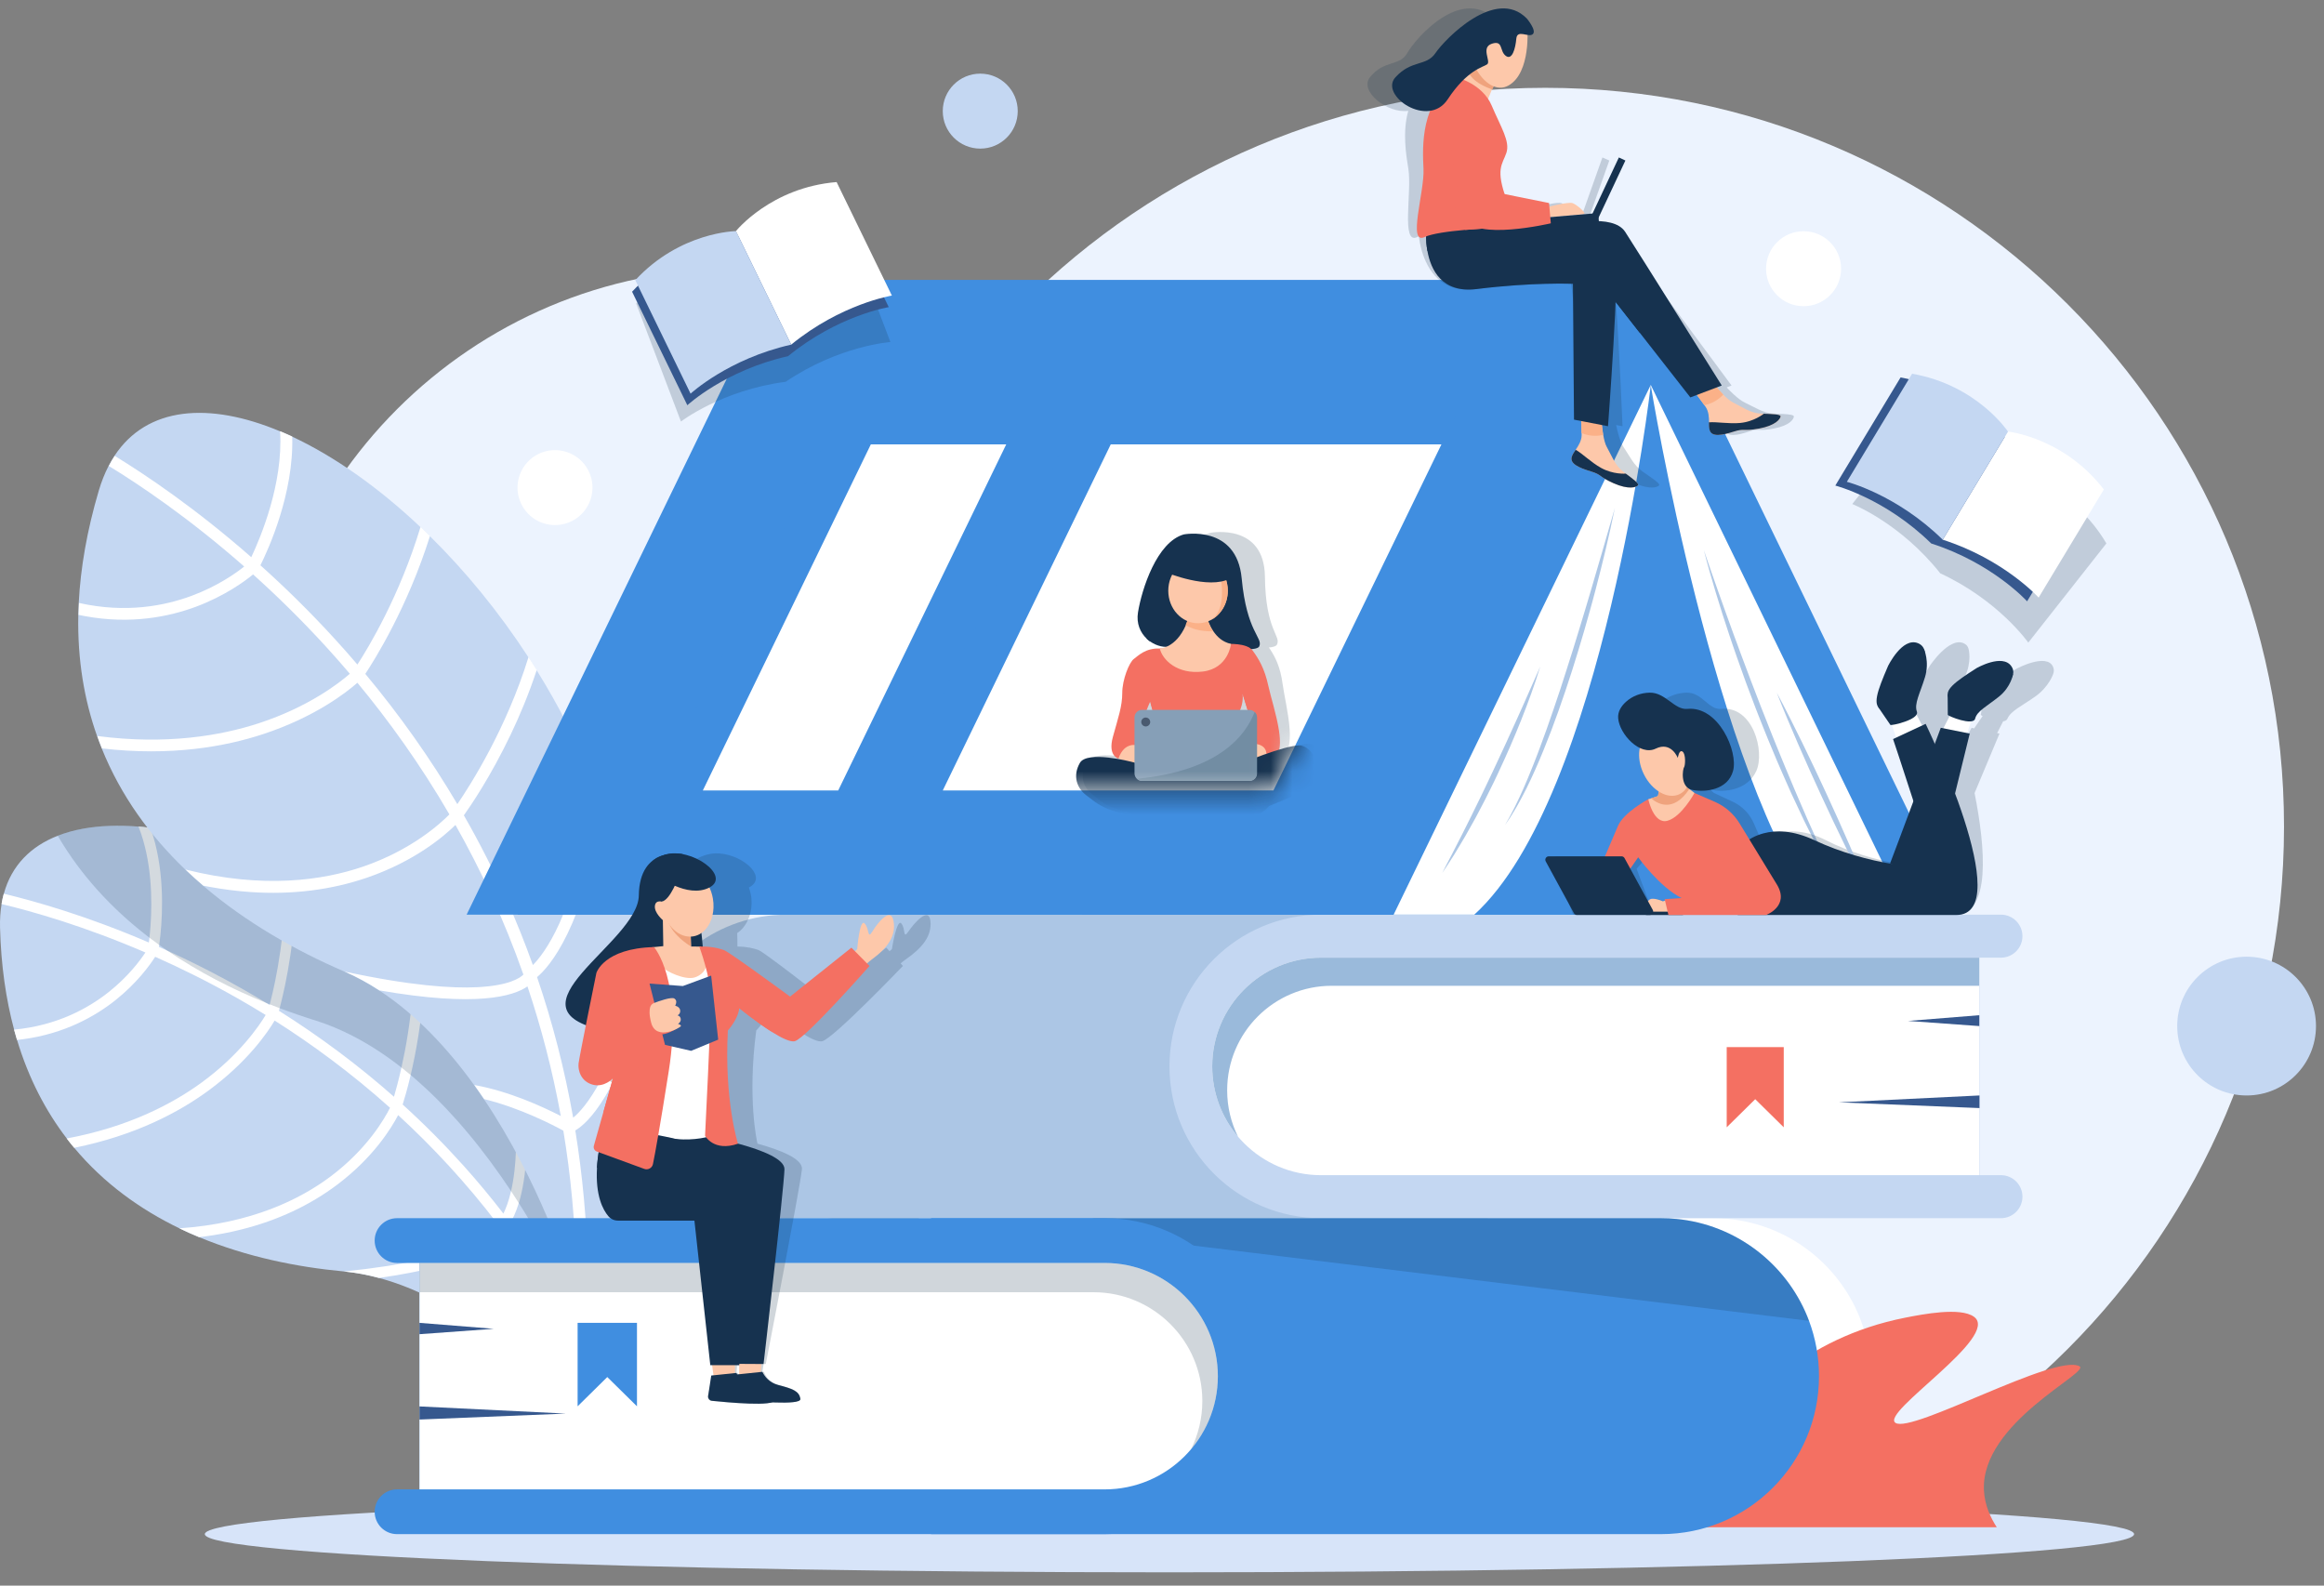 <svg width="107" height="73" viewBox="0 0 107 73" fill="none" xmlns="http://www.w3.org/2000/svg">
<rect x="0" y="0" width="107" height="73" fill="#808080" stroke="none"/>
<path d="M71.146 72.07C89.931 72.07 105.159 56.842 105.159 38.056C105.159 19.271 89.931 4.043 71.146 4.043C52.361 4.043 37.133 19.271 37.133 38.056C37.133 56.842 52.361 72.07 71.146 72.07Z" fill="#ECF3FE"/>
<path d="M85.682 60.809C85.656 60.739 85.63 60.67 85.602 60.602C84.6 58.158 82.308 56.38 79.573 56.117C79.341 56.094 79.106 56.083 78.868 56.083H52.692H45.259V56.083H20.679C20.11 56.083 19.648 56.544 19.648 57.113C19.648 57.682 20.11 58.144 20.679 58.144H21.709V58.144L21.709 60.901V61.423V64.749V65.353V68.568H20.679C20.11 68.568 19.648 69.03 19.648 69.599C19.648 70.168 20.11 70.629 20.679 70.629H45.259V70.629H78.868C80.876 70.629 82.695 69.815 84.011 68.499C85.327 67.182 86.141 65.365 86.141 63.356C86.141 62.46 85.979 61.602 85.682 60.809Z" fill="white"/>
<path d="M33.891 56.512C46.08 56.512 55.961 46.631 55.961 34.442C55.961 22.253 46.08 12.371 33.891 12.371C21.702 12.371 11.82 22.253 11.82 34.442C11.82 46.631 21.702 56.512 33.891 56.512Z" fill="#ECF3FE"/>
<path opacity="0.2" d="M92.929 21.828C92.929 21.828 91.784 19.523 88.877 18.638L85.281 23.205C85.281 23.205 87.485 24.067 89.333 26.395C92.029 27.645 93.385 29.585 93.385 29.585L96.981 25.018C95.438 22.4 92.929 21.828 92.929 21.828Z" fill="#16324F"/>
<path d="M53.843 72.387C78.372 72.387 98.257 71.6 98.257 70.629C98.257 69.659 78.372 68.872 53.843 68.872C29.314 68.872 9.43 69.659 9.43 70.629C9.43 71.6 29.314 72.387 53.843 72.387Z" fill="#D7E4F9"/>
<path d="M79.721 65.915C80.387 64.626 82.946 61.6 87.732 60.661C88.515 60.508 90.253 60.167 90.883 60.621C92.135 61.522 86.546 65.039 87.272 65.507C88.043 66.005 94.625 62.299 95.742 62.901C96.267 63.184 91.203 65.483 91.343 68.602C91.375 69.307 91.661 69.893 91.934 70.312H78.264C78.264 70.312 78.079 69.091 79.721 65.915Z" fill="#F47062"/>
<path d="M0.649 47.402C0.692 47.562 0.737 47.72 0.785 47.877C1.321 49.658 2.11 51.156 3.074 52.414C3.185 52.56 3.3 52.703 3.417 52.843C4.783 54.48 6.459 55.68 8.259 56.55C8.558 56.695 8.862 56.831 9.169 56.957C11.358 57.867 13.677 58.334 15.809 58.533C15.819 58.535 15.831 58.536 15.841 58.537C16.383 58.589 16.919 58.691 17.448 58.834C19.231 59.314 20.916 60.258 22.407 61.351C22.599 61.492 22.787 61.635 22.974 61.78C26.258 64.351 28.47 67.493 28.47 67.493L28.787 67.338L29.227 67.124L29.654 66.917C29.886 63.142 29.339 59.675 28.245 56.553C28.184 56.38 28.122 56.208 28.058 56.037C27.894 55.597 27.72 55.162 27.533 54.737C26.574 52.533 25.343 50.523 23.936 48.721C23.879 48.648 23.82 48.575 23.762 48.503C23.614 48.316 23.463 48.132 23.311 47.95C22.147 46.558 20.879 45.302 19.556 44.186C19.394 44.05 19.232 43.914 19.067 43.782C17.304 42.357 15.456 41.181 13.632 40.271C13.468 40.19 13.306 40.11 13.143 40.033C10.957 38.996 8.821 38.345 6.928 38.112C6.743 38.09 6.56 38.07 6.38 38.056C5.447 37.98 4.58 38.011 3.806 38.154C3.399 38.229 3.018 38.335 2.666 38.473C1.416 38.96 0.533 39.843 0.176 41.145C0.134 41.298 0.099 41.455 0.073 41.62C0.016 41.959 -0.008 42.322 0.002 42.711C0.047 44.453 0.275 46.01 0.649 47.402Z" fill="#C4D7F2"/>
<path d="M4.999 45.677C4.081 46.405 2.64 47.216 0.646 47.402C0.69 47.562 0.734 47.72 0.782 47.877C0.872 47.867 0.961 47.857 1.05 47.846C2.973 47.591 4.382 46.785 5.302 46.058C6.317 45.251 6.91 44.418 7.145 44.049C8.349 44.583 9.625 45.216 10.938 45.961C11.36 46.2 11.792 46.456 12.232 46.728C11.939 47.218 11.036 48.558 9.28 49.841C7.945 50.813 5.923 51.883 3.071 52.414C3.182 52.559 3.297 52.703 3.415 52.843C6.234 52.276 8.247 51.198 9.589 50.215C11.403 48.886 12.327 47.522 12.645 46.985C14.352 48.068 16.162 49.391 17.957 51C17.721 51.474 16.92 52.888 15.22 54.163C13.822 55.212 11.587 56.323 8.256 56.55C8.556 56.695 8.86 56.831 9.167 56.957C9.247 56.948 9.328 56.938 9.408 56.927C9.991 56.85 10.557 56.744 11.102 56.606C12.777 56.188 14.268 55.49 15.536 54.533C17.189 53.286 18.017 51.94 18.331 51.338C19.905 52.784 21.463 54.451 22.924 56.367C22.838 56.539 22.507 56.983 21.27 57.455C20.282 57.831 18.619 58.252 15.838 58.537C16.381 58.589 16.917 58.691 17.446 58.834C21.491 58.262 22.809 57.35 23.236 56.782C24.293 58.206 25.293 59.763 26.209 61.466C25.423 61.336 23.867 61.146 22.404 61.35C22.596 61.491 22.785 61.635 22.971 61.78C24.503 61.664 26.061 61.928 26.497 62.011C27.348 63.653 28.119 65.425 28.784 67.338L29.224 67.124C28.584 65.292 27.829 63.531 26.965 61.85C27.159 61.633 27.472 61.145 27.712 60.118C27.874 59.418 27.98 58.585 28.027 57.626C28.053 57.13 28.062 56.6 28.056 56.037C27.892 55.597 27.717 55.162 27.53 54.737C27.627 56.84 27.529 58.315 27.363 59.342C27.174 60.507 26.898 61.096 26.717 61.374C25.768 59.588 24.693 57.892 23.496 56.292C23.598 56.13 23.749 55.84 23.889 55.378C24.218 54.295 24.487 52.266 23.933 48.721C23.876 48.648 23.818 48.575 23.76 48.503C23.611 48.316 23.461 48.131 23.309 47.95C23.335 48.09 23.359 48.23 23.383 48.366C23.828 51.009 23.815 52.777 23.689 53.887C23.647 54.251 23.593 54.563 23.532 54.828C23.416 55.332 23.279 55.667 23.177 55.871C22.599 55.122 21.996 54.396 21.366 53.693C20.475 52.7 19.533 51.752 18.539 50.85C18.612 50.621 18.754 50.147 18.909 49.487C19.029 48.976 19.158 48.354 19.268 47.647C19.298 47.46 19.326 47.268 19.352 47.069C19.462 46.242 19.548 45.257 19.554 44.186C19.392 44.049 19.229 43.914 19.064 43.782C19.082 45.181 18.953 46.493 18.778 47.599C18.688 48.176 18.584 48.696 18.485 49.143C18.352 49.736 18.225 50.2 18.139 50.493C16.504 49.047 14.734 47.725 12.843 46.535C12.853 46.498 12.864 46.458 12.876 46.412C12.887 46.37 12.9 46.324 12.912 46.274C13.151 45.349 13.654 43.064 13.63 40.271C13.465 40.19 13.304 40.11 13.14 40.033C13.196 42.832 12.7 45.145 12.456 46.099C12.444 46.149 12.432 46.194 12.421 46.235C12.418 46.246 12.415 46.257 12.413 46.267C12.357 46.233 12.301 46.199 12.245 46.165C11.903 45.957 11.557 45.754 11.208 45.555C11.205 45.554 11.204 45.553 11.202 45.552C11.193 45.547 11.186 45.543 11.177 45.538C10.678 45.254 10.184 44.986 9.696 44.734C9.695 44.734 9.694 44.733 9.693 44.733C9.028 44.389 8.375 44.073 7.742 43.785C7.6 43.72 7.459 43.656 7.318 43.594C7.323 43.565 7.327 43.533 7.332 43.499C7.349 43.375 7.369 43.216 7.388 43.027C7.497 41.954 7.575 39.926 6.926 38.112C6.74 38.09 6.557 38.07 6.377 38.056C7.002 39.633 7.011 41.463 6.932 42.6C6.917 42.816 6.899 43.006 6.881 43.165C6.872 43.25 6.863 43.326 6.854 43.392C4.011 42.168 1.61 41.489 0.174 41.145C0.132 41.298 0.096 41.455 0.07 41.62C1.489 41.959 3.87 42.633 6.694 43.851C6.455 44.215 5.903 44.96 4.999 45.677Z" fill="white"/>
<path opacity="0.18" d="M2.656 38.473C3.734 40.319 5.16 41.836 6.76 43.078C6.798 43.108 6.836 43.137 6.874 43.165C7.023 43.279 7.173 43.391 7.325 43.499C7.434 43.578 7.544 43.655 7.655 43.731C7.681 43.749 7.708 43.767 7.734 43.785C9.168 44.764 10.706 45.545 12.238 46.165C12.297 46.189 12.355 46.213 12.414 46.236C12.566 46.297 12.717 46.355 12.869 46.412C13.419 46.62 13.967 46.808 14.506 46.976C14.517 46.979 14.528 46.983 14.539 46.986C15.116 47.169 15.676 47.404 16.217 47.681C17.012 48.087 17.766 48.584 18.477 49.143C18.621 49.255 18.762 49.37 18.902 49.487C19.662 50.125 20.371 50.828 21.023 51.559C21.2 51.757 21.371 51.957 21.539 52.157C22.284 53.046 22.948 53.959 23.525 54.828C23.648 55.014 23.767 55.198 23.882 55.379C25.379 57.731 26.192 59.632 26.192 59.632L26.572 59.537L27.1 59.406L27.356 59.342L27.61 59.279C27.764 58.725 27.901 58.174 28.02 57.626C28.099 57.267 28.171 56.91 28.236 56.554C28.175 56.38 28.113 56.208 28.049 56.037C27.885 55.597 27.71 55.162 27.523 54.737C26.564 52.534 25.334 50.524 23.926 48.721C23.869 48.648 23.811 48.575 23.753 48.503C23.604 48.317 23.454 48.132 23.302 47.95C22.138 46.559 20.87 45.302 19.547 44.186C19.384 44.05 19.222 43.914 19.057 43.782C17.294 42.358 15.446 41.181 13.622 40.271C13.458 40.19 13.297 40.111 13.133 40.034C10.947 38.996 8.811 38.345 6.918 38.112C6.733 38.09 6.55 38.07 6.37 38.057C5.437 37.98 4.57 38.011 3.796 38.154C3.389 38.229 3.008 38.335 2.656 38.473Z" fill="#16324F"/>
<path d="M27.576 58.318L27.055 58.391L26.516 58.466L26.128 58.521C26.128 58.521 24.868 54.443 22.28 50.602C22.133 50.385 21.983 50.169 21.829 49.954C20.628 48.288 19.172 46.714 17.453 45.595C16.944 45.263 16.412 44.972 15.856 44.73C15.846 44.726 15.835 44.721 15.825 44.716C13.641 43.773 11.35 42.486 9.35 40.775C9.07 40.536 8.796 40.288 8.528 40.032C6.925 38.496 5.566 36.653 4.684 34.456C4.609 34.269 4.536 34.078 4.469 33.886C3.881 32.226 3.562 30.373 3.605 28.308C3.609 28.127 3.615 27.944 3.625 27.759C3.707 26.16 4.001 24.438 4.55 22.582C4.673 22.168 4.823 21.792 4.999 21.453C5.083 21.289 5.173 21.134 5.27 20.988C6.768 18.707 9.63 18.493 12.883 19.852C13.068 19.928 13.255 20.011 13.443 20.098C15.363 20.994 17.397 22.413 19.35 24.259C19.496 24.395 19.64 24.535 19.785 24.676C21.4 26.264 22.949 28.14 24.323 30.25C24.451 30.446 24.577 30.645 24.701 30.845C25.717 32.476 26.625 34.239 27.378 36.107C27.515 36.447 27.646 36.789 27.773 37.136C28.642 39.523 29.253 42.068 29.511 44.724C29.562 45.238 29.599 45.756 29.621 46.278C29.79 50.132 29.201 54.193 27.576 58.318Z" fill="#C4D7F2"/>
<path d="M27.869 50.471C28.495 49.432 29.084 48.03 29.633 46.278C29.61 45.756 29.574 45.238 29.523 44.724C28.201 49.538 26.927 51.021 26.389 51.456C25.999 49.244 25.444 47.084 24.727 44.984C25.275 44.528 26.887 42.747 27.784 37.136C27.658 36.789 27.527 36.446 27.39 36.107C26.954 39.322 26.296 41.322 25.756 42.509C25.267 43.584 24.807 44.155 24.534 44.429C24.181 43.441 23.792 42.467 23.367 41.507C22.768 40.154 22.098 38.83 21.357 37.536C21.664 37.106 22.586 35.758 23.512 33.82C23.912 32.984 24.34 31.973 24.713 30.844C24.588 30.644 24.463 30.446 24.334 30.25C23.316 33.541 21.668 36.129 21.057 37.021C19.825 34.933 18.409 32.929 16.819 31.024C17.249 30.375 18.76 27.97 19.797 24.676C19.652 24.534 19.508 24.395 19.362 24.258C18.404 27.426 16.973 29.798 16.455 30.595C16.112 30.191 15.76 29.793 15.401 29.401C14.251 28.142 13.098 27.018 11.99 26.025C12.347 25.309 13.534 22.721 13.454 20.098C13.267 20.011 13.08 19.928 12.895 19.852C13.049 22.276 11.976 24.795 11.569 25.652C8.984 23.384 6.681 21.844 5.282 20.988C5.185 21.134 5.095 21.289 5.011 21.453C6.393 22.298 8.677 23.827 11.243 26.081C10.866 26.384 10.027 26.982 8.827 27.429C7.606 27.884 5.806 28.247 3.637 27.759C3.627 27.944 3.621 28.127 3.617 28.308C3.716 28.329 3.814 28.349 3.911 28.366C6.03 28.757 7.795 28.389 9.016 27.935C10.364 27.431 11.277 26.755 11.652 26.445C12.74 27.422 13.872 28.528 15.003 29.765C15.367 30.163 15.736 30.581 16.107 31.019C15.63 31.436 14.217 32.543 11.921 33.295C10.178 33.865 7.676 34.302 4.48 33.885C4.548 34.078 4.62 34.268 4.696 34.456C7.868 34.825 10.366 34.375 12.12 33.796C14.492 33.014 15.935 31.89 16.455 31.433C17.887 33.161 19.345 35.18 20.691 37.494C20.279 37.914 18.948 39.133 16.715 39.898C14.878 40.527 12.137 40.935 8.54 40.032C8.807 40.288 9.081 40.536 9.362 40.775C9.45 40.792 9.539 40.809 9.627 40.826C10.27 40.944 10.904 41.025 11.527 41.068C13.44 41.199 15.254 40.973 16.922 40.398C19.095 39.646 20.432 38.509 20.97 37.98C22.137 40.047 23.211 42.342 24.098 44.868C23.948 45.02 23.446 45.375 21.977 45.449C20.805 45.508 18.903 45.383 15.868 44.73C16.424 44.971 16.956 45.263 17.465 45.595C21.935 46.377 23.64 45.866 24.285 45.412C24.912 47.279 25.436 49.267 25.82 51.38C25.034 50.974 23.455 50.239 21.84 49.953C21.995 50.168 22.145 50.385 22.291 50.601C23.949 51.004 25.506 51.817 25.937 52.054C26.273 54.08 26.48 56.217 26.528 58.466L27.067 58.391C27.017 56.235 26.824 54.117 26.488 52.044C26.766 51.881 27.264 51.474 27.869 50.471Z" fill="white"/>
<path d="M29.234 49.096C29.234 51.025 30.016 52.772 31.281 54.036C32.545 55.301 34.292 56.083 36.221 56.083H68.507V42.109H36.221C33.068 42.109 30.404 44.197 29.534 47.066C29.339 47.708 29.234 48.39 29.234 49.096Z" fill="#ACC6E5"/>
<path d="M53.844 49.096C53.844 51.025 54.626 52.772 55.89 54.036C57.155 55.301 58.901 56.083 60.831 56.083H92.126C92.673 56.083 93.116 55.639 93.116 55.093C93.116 54.546 92.673 54.103 92.126 54.103H91.136V44.089H92.126C92.673 44.089 93.116 43.645 93.116 43.099C93.116 42.552 92.673 42.109 92.126 42.109H60.831C56.972 42.109 53.844 45.237 53.844 49.096Z" fill="#C4D7F2"/>
<path d="M91.125 54.103V44.089H60.819C58.059 44.089 55.812 46.335 55.812 49.096C55.812 51.856 58.059 54.103 60.819 54.103H91.125Z" fill="white"/>
<path d="M56.998 52.327C56.679 51.684 56.5 50.96 56.5 50.196C56.5 47.542 58.658 45.384 61.312 45.384H91.125V44.089H60.819C58.059 44.089 55.812 46.335 55.812 49.096C55.812 50.326 56.259 51.454 56.998 52.327Z" fill="#9ABADB"/>
<path d="M91.13 46.738L87.844 47.002L91.13 47.239V46.738Z" fill="#36588E"/>
<path d="M91.138 50.433L84.664 50.75L91.138 51.014V50.433Z" fill="#36588E"/>
<path d="M79.5 51.899L80.813 50.605L82.126 51.899V48.208H79.5V51.899Z" fill="#F47062"/>
<path d="M83.749 63.356C83.749 65.365 82.935 67.183 81.618 68.499C80.303 69.815 78.484 70.629 76.476 70.629H42.867V56.083H76.476C76.714 56.083 76.949 56.094 77.181 56.117C79.916 56.38 82.208 58.158 83.21 60.602C83.238 60.671 83.264 60.739 83.29 60.809C83.587 61.602 83.749 62.46 83.749 63.356Z" fill="#408EE0"/>
<path opacity="0.2" d="M83.287 60.809L52.679 57.067L50.297 56.083H76.473C76.711 56.083 76.946 56.094 77.178 56.117C79.913 56.38 82.205 58.158 83.207 60.602C83.235 60.671 83.261 60.739 83.287 60.809Z" fill="#16324F"/>
<path d="M58.131 63.356C58.131 65.365 57.317 67.183 56.001 68.499C54.685 69.816 52.867 70.629 50.858 70.629H18.28C17.711 70.629 17.25 70.168 17.25 69.599C17.25 69.03 17.711 68.569 18.28 68.569H19.311V58.144H18.28C17.711 58.144 17.25 57.683 17.25 57.114C17.25 56.544 17.711 56.083 18.28 56.083H50.858C54.875 56.083 58.131 59.34 58.131 63.356Z" fill="#408EE0"/>
<path d="M19.312 68.569V58.144H50.86C53.734 58.144 56.072 60.482 56.072 63.356C56.072 66.23 53.734 68.569 50.86 68.569H19.312Z" fill="white"/>
<path opacity="0.2" d="M54.838 66.72C55.17 66.051 55.357 65.297 55.357 64.501C55.357 61.739 53.109 59.492 50.347 59.492H19.312V58.144H50.86C53.734 58.144 56.072 60.482 56.072 63.356C56.072 64.637 55.608 65.812 54.838 66.72Z" fill="#16324F"/>
<path d="M19.312 60.902L22.734 61.176L19.312 61.424V60.902Z" fill="#36588E"/>
<path d="M19.312 64.749L26.052 65.079L19.312 65.353V64.749Z" fill="#36588E"/>
<path d="M26.594 64.744L27.96 63.397L29.327 64.744V60.902H26.594V64.744Z" fill="#408EE0"/>
<path d="M90.166 42.109H49.841L36.838 15.323L35.664 12.905H75.989L77.163 15.323L90.166 42.109Z" fill="#408EE0"/>
<path d="M87.844 42.109H49.841L35.664 12.905H73.668L87.844 42.109Z" fill="#408EE0"/>
<path d="M77.156 15.323L64.153 42.109H23.828L36.831 15.323L38.005 12.905H75.982L77.156 15.323Z" fill="#408EE0"/>
<path d="M61.809 42.109H21.484L35.661 12.905H75.986L61.809 42.109Z" fill="#408EE0"/>
<path d="M47.232 18.622L46.341 20.457L38.604 36.392H30.219L38.846 18.622H47.232Z" fill="#408EE0"/>
<path d="M46.329 20.457L38.592 36.392H32.359L40.095 20.457H46.329Z" fill="white"/>
<path d="M67.253 18.622L66.362 20.457L58.626 36.392H41.258L49.885 18.622H67.253Z" fill="#408EE0"/>
<path d="M76.006 17.715C76.006 17.715 73.831 36.69 67.879 42.109H64.164L76.006 17.715Z" fill="white"/>
<path d="M76 17.715C76 17.715 78.939 35.824 83.852 42.109H87.842L76 17.715Z" fill="white"/>
<path d="M74.35 23.388C74.224 24.022 74.079 24.652 73.931 25.282C73.856 25.596 73.779 25.91 73.701 26.223C73.623 26.537 73.54 26.849 73.459 27.162L73.334 27.631L73.205 28.098C73.118 28.409 73.031 28.721 72.941 29.031C72.761 29.652 72.571 30.27 72.376 30.887C71.98 32.118 71.556 33.342 71.065 34.54C70.82 35.14 70.559 35.733 70.272 36.314C70.198 36.458 70.123 36.601 70.048 36.745C70.012 36.818 69.971 36.887 69.932 36.958L69.813 37.17C69.774 37.241 69.73 37.309 69.688 37.379L69.561 37.586L69.529 37.637L69.495 37.687L69.426 37.787L69.289 37.987L69.41 37.777L69.47 37.672L69.5 37.62L69.528 37.566L69.641 37.352C69.678 37.281 69.717 37.21 69.751 37.137L69.856 36.919C69.891 36.847 69.928 36.775 69.96 36.701C70.027 36.554 70.094 36.408 70.159 36.261L70.349 35.817C70.411 35.668 70.471 35.518 70.531 35.369L70.577 35.257L70.621 35.145L70.709 34.92L70.796 34.695L70.881 34.468C70.995 34.167 71.102 33.863 71.213 33.561C71.32 33.256 71.428 32.953 71.53 32.647C71.635 32.342 71.737 32.036 71.839 31.731C71.938 31.424 72.039 31.118 72.135 30.81C72.235 30.503 72.331 30.195 72.428 29.888L72.712 28.963C72.807 28.655 72.9 28.346 72.993 28.037L73.269 27.109C73.634 25.871 73.992 24.63 74.35 23.388Z" fill="#ACC6E5"/>
<path d="M70.914 30.688C70.659 31.529 70.353 32.353 70.029 33.17C69.704 33.986 69.351 34.792 68.977 35.587L68.836 35.885L68.765 36.034L68.692 36.181L68.398 36.771C68.298 36.967 68.195 37.161 68.093 37.356L67.939 37.647C67.886 37.744 67.832 37.839 67.779 37.935C67.672 38.127 67.564 38.319 67.455 38.51L67.117 39.076L66.946 39.358C66.887 39.45 66.828 39.543 66.768 39.635L66.588 39.911C66.528 40.003 66.468 40.095 66.406 40.186C66.455 40.087 66.506 39.99 66.555 39.892L66.707 39.6C66.758 39.502 66.81 39.406 66.861 39.309L67.009 39.015L67.309 38.431C67.406 38.234 67.504 38.038 67.603 37.843C67.652 37.745 67.702 37.648 67.75 37.549L67.894 37.254C67.989 37.057 68.088 36.862 68.183 36.665C68.371 36.269 68.564 35.876 68.748 35.479C69.121 34.687 69.488 33.892 69.847 33.093C69.936 32.893 70.025 32.692 70.116 32.493L70.382 31.892L70.914 30.688Z" fill="#ACC6E5"/>
<path d="M78.445 25.323C78.667 25.967 78.889 26.611 79.117 27.253L79.46 28.215C79.577 28.534 79.691 28.855 79.807 29.175L79.985 29.653L80.16 30.132L80.52 31.088L80.609 31.326L80.701 31.565L80.884 32.041L81.067 32.517L81.255 32.991L81.442 33.466C81.504 33.625 81.565 33.783 81.63 33.94L82.015 34.885C82.077 35.044 82.144 35.2 82.21 35.357L82.407 35.827C82.539 36.141 82.668 36.456 82.805 36.767C82.94 37.079 83.077 37.391 83.21 37.704C83.347 38.015 83.489 38.324 83.628 38.635L83.835 39.102L84.051 39.565L84.266 40.028L84.478 40.493L84.232 40.045L83.988 39.596C83.907 39.446 83.826 39.296 83.747 39.145L83.516 38.689C83.364 38.384 83.21 38.08 83.059 37.773C82.913 37.465 82.77 37.156 82.625 36.847L82.516 36.616L82.462 36.5L82.41 36.383L82.203 35.915L81.997 35.447C81.928 35.291 81.859 35.135 81.794 34.978L81.401 34.033C81.335 33.876 81.272 33.717 81.209 33.559L81.02 33.084L80.833 32.608L80.653 32.129L80.472 31.651L80.382 31.411L80.296 31.171L79.952 30.207L79.785 29.724L79.621 29.24C79.515 28.916 79.407 28.592 79.303 28.268C79.202 27.942 79.099 27.617 79 27.291C78.903 26.964 78.804 26.638 78.712 26.31C78.665 26.146 78.62 25.982 78.575 25.817C78.531 25.653 78.488 25.488 78.445 25.323Z" fill="#ACC6E5"/>
<path opacity="0.2" d="M94.516 30.68C94.216 30.07 92.895 30.76 92.895 30.76C91.923 31.319 91.396 31.657 91.353 31.983L91.352 31.983C91.352 31.983 91.206 32.852 91.198 32.909C91.197 32.918 91.228 32.94 91.281 32.968L90.893 33.532L90.773 33.507C90.773 33.507 90.618 33.789 90.376 34.233C90.225 33.674 90.117 33.324 90.117 33.324L89.936 33.403L89.755 32.917C89.798 32.868 89.819 32.816 89.809 32.762C89.74 32.396 90.1 31.919 90.453 31.186C90.806 30.454 90.635 29.876 90.635 29.876C90.608 29.763 90.538 29.669 90.405 29.611C89.731 29.318 88.845 30.661 88.845 30.661C88.224 31.69 87.909 32.275 88.067 32.555L88.066 32.557C88.066 32.557 88.455 33.324 88.482 33.373C88.486 33.379 88.51 33.379 88.548 33.376L88.648 33.96L88.496 34.026C88.496 34.026 88.726 35.444 88.934 36.87C88.147 38.31 87.395 39.681 87.355 39.747L87.377 39.761C86.383 39.587 85.148 39.236 84.075 38.686C83.154 38.215 82.369 38.212 81.769 38.367C81.497 38.437 81.264 38.539 81.072 38.646L80.75 37.908C80.557 37.465 80.218 37.117 79.781 36.912L78.91 36.505L78.91 36.505L78.708 36.327L78.661 36.286C78.708 36.323 78.767 36.351 78.841 36.367C79.407 36.484 80.469 36.377 80.865 35.489C81.261 34.6 80.717 32.495 79.254 32.636C78.657 32.694 78.382 31.879 77.661 31.889C77.253 31.894 76.831 32.039 76.481 32.315C76.24 32.505 76.022 32.76 75.996 33.072C75.953 33.567 76.291 34.193 76.757 34.435C76.619 34.793 76.601 35.234 76.738 35.653C76.85 35.998 77.048 36.268 77.284 36.437L77.203 36.651L76.878 36.752L76.734 36.797L76.733 36.797C76.733 36.797 75.508 37.397 75.132 38.022C74.955 38.316 74.607 38.895 74.289 39.423H71.694C71.575 39.423 71.478 39.552 71.516 39.657L72.401 42.043C72.42 42.093 72.467 42.125 72.524 42.125H75.704H75.877H76.741H77.41H79.936L79.936 42.125H90.003C91.683 42.117 91.412 39.027 90.912 36.511L92.059 33.773L91.95 33.751L92.227 33.209C92.322 33.196 92.394 33.159 92.426 33.085C92.575 32.732 93.075 32.512 93.706 32.066C94.338 31.62 94.531 31.031 94.531 31.03C94.573 30.918 94.576 30.8 94.516 30.68ZM78.611 36.242C78.612 36.241 78.612 36.24 78.613 36.239C78.619 36.246 78.625 36.253 78.632 36.26L78.611 36.242ZM77.482 41.343L76.697 41.395L76.701 41.459C76.639 41.479 76.59 41.496 76.59 41.496C76.59 41.496 76.288 41.342 76.069 41.383C76.02 41.392 75.962 41.429 75.902 41.48L75.352 39.997L75.811 39.468C75.811 39.468 76.553 40.835 77.482 41.343Z" fill="#16324F"/>
<path d="M81.805 31.89C82.215 32.652 82.601 33.425 82.981 34.2C83.36 34.977 83.73 35.757 84.092 36.542C84.455 37.326 84.809 38.114 85.154 38.905C85.498 39.698 85.836 40.493 86.15 41.3C85.74 40.538 85.354 39.765 84.974 38.989C84.595 38.212 84.225 37.432 83.863 36.648C83.501 35.863 83.146 35.076 82.801 34.284C82.457 33.491 82.119 32.696 81.805 31.89Z" fill="#ACC6E5"/>
<path d="M87.47 34.442L87.023 33.142L88.109 32.694L88.756 33.88L87.47 34.442Z" fill="white"/>
<path d="M86.928 30.662C86.928 30.662 87.58 29.318 88.305 29.611C89.03 29.904 88.305 31.126 88.305 31.126C88.305 31.126 87.049 32.884 86.626 32.677C86.203 32.469 86.408 31.871 86.928 30.662Z" fill="#16324F"/>
<path d="M88.579 29.876C88.579 29.876 88.852 30.454 88.626 31.186C88.401 31.919 88.123 32.396 88.256 32.762C88.388 33.128 87.072 33.422 87.035 33.373C86.999 33.324 86.477 32.557 86.477 32.557L88.579 29.876Z" fill="#16324F"/>
<path d="M89.281 33.905L89.87 32.763L90.796 33.076L90.399 34.255L89.281 33.905Z" fill="white"/>
<path d="M91.003 30.76C91.003 30.76 92.204 30.07 92.611 30.68C93.018 31.291 91.825 31.848 91.825 31.848C91.825 31.848 89.943 32.538 89.724 32.154C89.506 31.77 89.975 31.417 91.003 30.76Z" fill="#16324F"/>
<path d="M92.685 31.03C92.685 31.03 92.595 31.621 92.041 32.066C91.487 32.512 91.025 32.732 90.938 33.085C90.85 33.438 89.682 32.966 89.679 32.909C89.677 32.852 89.672 31.983 89.672 31.983L92.685 31.03Z" fill="#16324F"/>
<path d="M87.023 39.747C87.086 39.605 89.356 33.507 89.356 33.507L90.689 33.773L88.96 40.826L87.023 39.747Z" fill="#16324F"/>
<path d="M90.075 42.125H80.008V39.097C80.008 39.097 80.396 38.581 81.188 38.367C81.761 38.212 82.546 38.215 83.549 38.686C85.937 39.809 88.853 40.108 88.909 39.748C88.964 39.388 87.159 34.026 87.159 34.026L88.659 33.325C88.659 33.325 92.908 42.111 90.075 42.125Z" fill="#16324F"/>
<path d="M76.879 41.383C76.85 41.393 76.563 41.496 76.563 41.496C76.563 41.496 76.234 41.342 76.022 41.383C75.811 41.424 75.516 42.008 75.516 42.008H77.225L76.879 41.383Z" fill="#FDC8AA"/>
<path d="M77.487 41.971H75.781V42.125H77.487V41.971Z" fill="#16324F"/>
<path d="M75.882 36.798C75.882 36.798 74.761 37.397 74.494 38.022C74.226 38.647 73.414 40.549 73.414 40.549L73.942 41.604L75.424 39.468C75.424 39.468 76.403 40.836 77.421 41.343L76.645 41.396L76.816 42.125H81.313C81.313 42.125 82.408 41.721 81.816 40.731L80.092 37.908C79.822 37.465 79.422 37.118 78.949 36.913L78.008 36.505L75.882 36.798Z" fill="#F47062"/>
<path d="M78.445 38.635L80.6 41.155L79.315 41.204L78.445 38.635Z" fill="#F47062"/>
<path d="M78.017 36.505C78.017 36.505 77.427 37.599 76.78 37.784C76.132 37.97 75.891 36.798 75.891 36.798L76.028 36.753L76.335 36.651L76.393 36.367V36.27L77.427 36.056L77.783 36.327L78.017 36.505Z" fill="#FDC8AA"/>
<path d="M75.958 42.125H72.604C72.547 42.125 72.495 42.094 72.468 42.044L71.168 39.658C71.111 39.553 71.186 39.424 71.305 39.424H74.658C74.715 39.424 74.768 39.455 74.795 39.505L76.095 41.891C76.152 41.996 76.077 42.125 75.958 42.125Z" fill="#16324F"/>
<path d="M77.779 36.327C77.006 37.485 76.248 36.954 76.023 36.753L76.331 36.651L76.388 36.367V36.27L77.422 36.056L77.779 36.327Z" fill="#EFA37D"/>
<path d="M77.331 36.56C77.865 36.298 77.991 35.463 77.614 34.693C77.237 33.924 76.499 33.512 75.966 33.773C75.432 34.034 75.306 34.87 75.683 35.639C76.06 36.409 76.798 36.821 77.331 36.56Z" fill="#FDC8AA"/>
<path d="M75.962 31.889C75.555 31.894 75.158 32.039 74.856 32.315C74.649 32.505 74.475 32.76 74.503 33.072C74.567 33.802 75.508 34.818 76.23 34.466C76.951 34.114 77.248 34.896 77.248 34.896C77.248 34.896 77.303 34.495 77.463 34.6C77.624 34.704 77.594 35.254 77.536 35.322C77.478 35.391 77.335 36.249 77.921 36.367C78.508 36.484 79.551 36.377 79.793 35.489C80.034 34.6 79.124 32.495 77.686 32.636C77.098 32.694 76.682 31.879 75.962 31.889Z" fill="#16324F"/>
<path opacity="0.2" d="M42.838 42.407C42.769 41.725 42.104 42.476 41.829 42.878C41.555 43.279 41.708 42.756 41.497 42.514C41.286 42.272 41.065 43.694 41.065 43.694C41.065 43.694 41.025 43.73 40.956 43.792L40.806 43.628L37.805 45.882C37.805 45.882 35.188 43.841 34.934 43.744C34.706 43.657 34.39 43.581 33.952 43.578C33.954 43.371 33.95 43.163 33.941 42.957C33.943 42.956 33.945 42.955 33.947 42.954C34.292 42.725 34.536 42.287 34.592 41.783C34.608 41.647 34.609 41.507 34.596 41.364C34.578 41.183 34.536 41.014 34.477 40.86C34.477 40.86 34.477 40.859 34.478 40.859C35.313 40.44 34.395 39.512 33.358 39.322C33.358 39.322 33.358 39.321 33.358 39.321C33.358 39.321 33.339 39.317 33.305 39.313C33.05 39.272 32.79 39.277 32.549 39.346C32.442 39.376 32.351 39.409 32.272 39.443C32.267 39.445 32.261 39.447 32.255 39.45C32.233 39.46 32.212 39.47 32.192 39.48C31.731 39.706 31.288 40.194 31.194 41.224C31.009 43.254 25.305 46.011 28.295 47.2C28.061 48.044 27.849 48.819 27.822 48.959C27.758 49.288 27.873 49.791 28.394 49.936C28.915 50.081 29.35 49.646 29.35 49.646L28.779 51.228L28.229 52.749C28.189 52.86 28.239 52.975 28.344 53.015L28.431 53.047C28.371 53.304 28.327 53.541 28.297 53.759C28.12 55.05 28.419 55.698 28.643 55.99C28.743 56.12 28.899 56.195 29.07 56.195H32.591L32.802 62.852H32.887L32.915 63.317L32.804 63.328L32.589 64.264C32.563 64.376 32.635 64.48 32.747 64.492C33.339 64.554 35.036 64.714 35.504 64.562C36.199 64.593 36.831 64.575 36.824 64.407C36.809 64.035 36.477 63.93 35.851 63.762C35.43 63.649 35.246 63.344 35.171 63.156L35.1 63.163L35.157 62.796L35.258 62.797C35.258 62.797 36.821 54.764 36.922 53.833C36.974 53.35 35.911 52.937 34.875 52.651C34.855 52.563 34.403 50.589 34.819 47.44C34.819 47.44 35.334 46.927 35.422 46.415C35.422 46.415 35.422 46.415 35.422 46.415C35.44 46.43 36.166 47.064 36.844 47.511C37.263 47.787 37.664 47.992 37.867 47.933C38.402 47.779 41.572 44.47 41.572 44.47L41.467 44.354C41.546 44.286 41.617 44.228 41.678 44.186C42.473 43.637 42.907 43.09 42.838 42.407ZM34.004 63.277C33.992 63.252 33.981 63.229 33.973 63.207L33.91 63.214L33.938 62.852H34.133L34.102 63.267L34.004 63.277Z" fill="#16324F"/>
<path d="M38.781 44.352C38.982 44.535 39.179 44.723 39.37 44.916C39.678 44.585 39.94 44.317 40.12 44.186C40.872 43.637 41.263 43.09 41.14 42.407C41.018 41.725 40.412 42.476 40.169 42.878C39.926 43.279 40.038 42.756 39.808 42.514C39.578 42.272 39.468 43.694 39.468 43.694C39.468 43.694 39.173 43.98 38.781 44.352Z" fill="#FDC8AA"/>
<path d="M34.031 62.418L34.035 63.37L35.007 63.388L35.087 62.373L34.031 62.418Z" fill="#FDC8AA"/>
<path d="M36.851 64.407C36.806 64.035 36.467 63.93 35.828 63.762C35.398 63.649 35.19 63.344 35.1 63.156L33.941 63.277L33.799 64.213C33.782 64.325 33.862 64.429 33.975 64.44C34.672 64.513 36.889 64.719 36.851 64.407Z" fill="#16324F"/>
<path d="M32.719 62.373L32.865 63.421L33.837 63.439L33.838 62.326L32.719 62.373Z" fill="#FDC8AA"/>
<path d="M35.656 64.457C35.611 64.086 35.272 63.981 34.632 63.813C34.203 63.7 33.995 63.395 33.905 63.207L32.746 63.328L32.604 64.264C32.587 64.376 32.667 64.48 32.78 64.491C33.477 64.564 35.694 64.77 35.656 64.457Z" fill="#16324F"/>
<path d="M32.045 52.229C32.045 52.229 36.146 52.901 36.118 53.833C36.089 54.764 35.155 62.797 35.155 62.797L33.959 62.79C33.959 62.79 33.978 54.493 32.199 53.97C30.42 53.448 29.82 53.003 29.82 53.003L30.014 51.803L32.045 52.229Z" fill="#16324F"/>
<path d="M34.038 62.851H32.703L31.972 56.195H28.451C28.28 56.195 28.118 56.12 28.008 55.99C27.761 55.698 27.411 55.049 27.487 53.759C27.503 53.49 27.537 53.194 27.595 52.867C27.595 52.867 28.121 51.813 29.879 52.19C29.879 52.19 31.042 52.36 32.138 52.718C33.101 53.032 34.011 53.49 34.038 54.106C34.096 55.421 34.038 62.851 34.038 62.851Z" fill="#16324F"/>
<path d="M31.641 46.818C31.101 47.444 30.18 47.779 28.696 47.586C28.383 47.545 28.102 47.498 27.851 47.446C23.016 46.442 29.384 43.411 29.412 41.224C29.443 38.923 31.427 39.321 31.427 39.321C31.427 39.321 33.413 44.761 31.641 46.818Z" fill="#16324F"/>
<path d="M29.869 44.035H32.979L33.182 52.132C33.182 52.132 31.828 52.867 29.719 52.132L29.869 44.035Z" fill="white"/>
<path d="M32.135 52.718C31.78 52.772 31.122 52.854 30.597 52.819C30.597 52.819 30.275 54.173 30.115 54.193C29.687 54.244 28.085 53.857 27.484 53.759C27.5 53.49 27.535 53.194 27.593 52.867C27.593 52.867 28.118 51.813 29.876 52.19C29.876 52.19 31.039 52.36 32.135 52.718Z" fill="#16324F"/>
<path d="M29.859 43.628L30.539 43.558L30.519 42.363C30.519 42.363 30.118 42.026 30.152 41.708C30.186 41.39 30.538 41.526 30.538 41.526L31.398 42.5L31.802 42.957L31.82 43.575L32.273 43.58L32.502 44.339C32.558 44.65 32.275 44.919 31.969 45.004C31.543 45.122 30.7 44.758 30.439 44.481C30.433 44.474 29.859 43.628 29.859 43.628Z" fill="#FDC8AA"/>
<path d="M31.812 43.575C30.777 42.924 30.727 42.275 30.727 42.275L31.39 42.5L31.794 42.956L31.812 43.575Z" fill="#EFA37D"/>
<path d="M32.851 41.783C32.834 42.287 32.625 42.725 32.297 42.954C32.186 43.031 32.061 43.084 31.925 43.108C31.281 43.22 30.64 42.621 30.492 41.77C30.344 40.919 30.745 40.138 31.389 40.026C32.032 39.914 32.674 40.513 32.822 41.364C32.846 41.507 32.856 41.647 32.851 41.783Z" fill="#FDC8AA"/>
<path d="M30.252 40.311C30.252 40.311 31.651 41.388 32.663 40.859C33.676 40.331 31.834 38.99 30.616 39.346C29.398 39.702 30.252 40.311 30.252 40.311Z" fill="#16324F"/>
<path d="M31.249 40.349C31.249 40.349 30.86 41.453 30.466 41.506C30.466 41.506 30.352 41.409 30.302 41.433C30.264 41.451 30.225 41.467 30.185 41.48C29.546 41.689 30.7 39.922 30.7 39.922C30.7 39.922 31.129 39.905 31.249 40.349Z" fill="#16324F"/>
<path d="M30.791 49.307C30.374 51.959 30.162 53.106 30.063 53.591C30.026 53.772 29.837 53.877 29.663 53.814L27.477 53.014C27.37 52.975 27.311 52.859 27.342 52.749L27.772 51.228L28.22 49.646C28.22 49.646 27.819 50.081 27.287 49.936C26.755 49.791 26.6 49.288 26.638 48.959C26.677 48.63 27.458 44.795 27.458 44.795C27.458 44.795 27.794 43.66 30.111 43.602C30.111 43.602 31.451 45.108 30.791 49.307Z" fill="#F47062"/>
<path d="M29.062 46.845L29.079 45.641L27.867 47.672C27.867 47.672 28.873 46.998 29.062 46.845Z" fill="#F47062"/>
<path d="M30.362 47.875L27.773 51.228L28.221 49.646L30.362 47.875Z" fill="#F47062"/>
<path d="M40.033 44.47C40.033 44.47 37.121 47.778 36.599 47.933C36.4 47.992 35.983 47.787 35.542 47.511C34.83 47.064 34.054 46.43 34.035 46.415C34.035 46.414 34.035 46.414 34.035 46.414C33.986 46.927 33.512 47.44 33.512 47.44C33.338 50.661 33.977 52.654 33.977 52.654C32.855 53.041 32.462 52.287 32.462 52.287C32.462 52.287 32.729 46.975 32.729 45.989C32.729 45.002 32.195 43.579 32.195 43.579C32.711 43.564 33.077 43.647 33.338 43.744C33.599 43.841 36.376 45.882 36.376 45.882L39.201 43.628L40.033 44.47Z" fill="#F47062"/>
<path d="M35.552 47.511C34.839 47.065 34.063 46.43 34.045 46.415C34.044 46.415 34.044 46.415 34.044 46.415C34.044 46.415 33.907 45.635 33.812 45.395C33.833 45.422 34.745 46.636 35.552 47.511Z" fill="#F47062"/>
<path d="M29.906 45.283L31.441 45.395L32.743 44.916L33.066 47.863L31.82 48.379L30.618 48.103L29.906 45.283Z" fill="#36588E"/>
<path d="M29.841 46.621C29.862 46.545 29.919 46.482 29.994 46.449C30.184 46.365 30.722 46.139 30.857 46.206C31.02 46.288 30.903 46.497 30.903 46.497C30.903 46.497 31.096 46.52 31.125 46.668C31.153 46.816 31.02 46.886 31.02 46.886C31.02 46.886 31.134 46.89 31.163 47.016C31.192 47.141 31.056 47.235 31.056 47.235C31.056 47.235 31.185 47.252 31.185 47.31C31.185 47.369 30.153 48.017 29.91 47.263C29.803 46.932 29.809 46.735 29.841 46.621Z" fill="#F47062"/>
<path d="M29.937 46.36C29.963 46.276 30.027 46.21 30.109 46.178C30.318 46.098 30.907 45.885 31.048 45.97C31.221 46.075 31.085 46.3 31.085 46.3C31.085 46.3 31.291 46.341 31.316 46.51C31.34 46.679 31.193 46.747 31.193 46.747C31.193 46.747 31.315 46.76 31.341 46.903C31.367 47.047 31.217 47.141 31.217 47.141C31.217 47.141 31.355 47.17 31.352 47.236C31.349 47.301 30.21 47.952 29.982 47.087C29.882 46.706 29.897 46.486 29.937 46.36Z" fill="#FDC8AA"/>
<path opacity="0.2" d="M82.574 19.141C82.497 19.071 82.158 19.062 81.797 19.047C81.745 19.045 81.694 19.042 81.641 19.04C81.175 19.015 80.786 18.744 80.327 18.531C80.184 18.465 80.006 18.325 79.831 18.166C79.715 18.059 79.599 17.944 79.497 17.837L79.723 17.748C79.723 17.748 75.138 11.552 74.467 10.674C74.2 10.324 73.703 10.202 73.201 10.18L73.165 10.005L74.094 7.39L73.777 7.25L72.861 9.829L70.933 9.997L70.932 9.994C71.501 9.948 72.36 9.876 72.462 9.858C72.617 9.831 72.096 9.429 71.893 9.352C71.738 9.294 71.112 9.439 70.834 9.509L70.801 9.347L68.709 8.935C68.18 7.743 68.463 7.532 68.573 7.039C68.692 6.507 68.193 5.872 67.649 4.861C67.591 4.753 67.525 4.654 67.454 4.562L67.584 4.119L67.636 3.974C67.871 4.065 68.11 4.065 68.327 3.93C69.048 3.481 68.999 2.217 68.929 1.608C69.026 1.623 69.114 1.625 69.169 1.576C69.35 1.41 68.815 0.853 68.815 0.853C67.21 -0.618 65.15 1.805 64.794 2.439C64.438 3.073 63.73 2.735 63.072 3.561C62.572 4.189 63.864 5.239 64.838 5.103C64.567 6.074 64.736 7.124 64.843 7.779C65.013 8.821 64.499 11.287 65.25 10.914C65.273 10.903 65.298 10.892 65.324 10.881C65.347 11.057 65.389 11.297 65.466 11.559C65.72 12.418 66.354 13.509 67.933 13.309C70.482 12.987 72.338 13.066 72.338 13.066L73.102 19.32L73.437 19.383C73.467 19.582 73.496 19.783 73.516 19.938C73.521 19.974 73.525 20.008 73.528 20.038C73.556 20.285 73.434 20.526 73.329 20.706C73.329 20.706 73.329 20.706 73.329 20.706C73.305 20.748 73.281 20.79 73.26 20.834C73.23 20.893 73.204 20.954 73.189 21.019C73.112 21.344 73.581 21.54 74.132 21.699C74.157 21.707 74.18 21.714 74.203 21.721C74.669 21.866 74.535 21.943 75.244 22.244C75.987 22.559 76.319 22.431 76.387 22.345C76.395 22.335 76.396 22.323 76.392 22.309C76.364 22.212 76.069 22.015 75.757 21.8C75.712 21.769 75.668 21.738 75.623 21.707C75.222 21.425 75.034 21 74.749 20.58C74.66 20.45 74.583 20.243 74.52 20.023C74.476 19.87 74.439 19.71 74.409 19.567L74.703 19.623C74.703 19.623 74.57 16.256 74.399 13.9L75.683 15.333L78.341 18.296L78.62 18.185C78.764 18.352 78.91 18.523 79.02 18.656C79.045 18.685 79.067 18.713 79.087 18.738C79.252 18.942 79.298 19.224 79.323 19.443C79.323 19.443 79.323 19.443 79.322 19.443C79.328 19.493 79.335 19.543 79.343 19.593C79.355 19.663 79.37 19.733 79.397 19.801C79.527 20.133 79.996 20.042 80.506 19.873C80.519 19.869 80.532 19.865 80.544 19.861C80.547 19.86 80.55 19.859 80.552 19.858C80.556 19.857 80.56 19.856 80.564 19.855C81.01 19.717 80.948 19.863 81.665 19.73C82.411 19.591 82.589 19.291 82.591 19.175C82.591 19.163 82.585 19.151 82.574 19.141Z" fill="#16324F"/>
<path d="M81.985 19.175C81.97 19.29 81.758 19.591 80.996 19.73C80.235 19.869 80.352 19.704 79.821 19.873C79.291 20.043 78.812 20.133 78.72 19.801C78.688 19.684 78.687 19.562 78.687 19.444C78.687 19.225 78.673 18.942 78.532 18.738C78.514 18.713 78.496 18.685 78.474 18.656C78.207 18.28 77.68 17.596 77.68 17.596L78.726 17.438C78.726 17.438 79.023 17.84 79.342 18.166C79.498 18.325 79.66 18.466 79.795 18.531C80.23 18.744 80.588 19.015 81.052 19.04C81.104 19.042 81.155 19.045 81.207 19.047C81.617 19.065 81.999 19.073 81.985 19.175Z" fill="#FDC8AA"/>
<path d="M79.814 19.873C80.345 19.704 80.228 19.869 80.989 19.73C81.751 19.591 81.963 19.291 81.979 19.175C81.992 19.073 81.61 19.065 81.2 19.047L81.197 19.055C81.197 19.055 80.76 19.412 80.121 19.472C79.602 19.521 79.039 19.412 78.68 19.443C78.68 19.562 78.681 19.684 78.714 19.801C78.806 20.132 79.284 20.042 79.814 19.873Z" fill="#16324F"/>
<path d="M79.342 18.166C79.236 18.283 78.944 18.558 78.474 18.656C78.207 18.28 77.68 17.596 77.68 17.596L78.726 17.438C78.726 17.438 79.023 17.84 79.342 18.166Z" fill="#FBB188"/>
<path d="M79.272 17.748L77.826 18.296L75.508 15.333L74.026 13.438L72.992 12.116L71.562 12.213L72.063 10.348C72.063 10.348 74.255 9.795 74.825 10.674C75.396 11.551 79.272 17.748 79.272 17.748Z" fill="#16324F"/>
<path d="M75.506 15.333L74.023 13.438L74.38 11.705C74.479 11.951 75.049 13.82 75.506 15.333Z" fill="#16324F"/>
<path d="M75.416 22.344C75.338 22.43 74.992 22.559 74.285 22.244C73.578 21.928 73.768 21.859 73.235 21.699C72.702 21.54 72.256 21.344 72.369 21.019C72.409 20.905 72.478 20.804 72.546 20.706C72.671 20.526 72.821 20.285 72.821 20.038C72.821 20.008 72.821 19.974 72.82 19.938C72.815 19.478 72.771 18.617 72.771 18.617L73.723 19.077C73.723 19.077 73.738 19.576 73.815 20.023C73.853 20.243 73.906 20.45 73.98 20.58C74.217 21 74.357 21.425 74.725 21.706C74.766 21.738 74.807 21.769 74.849 21.799C75.176 22.046 75.486 22.268 75.416 22.344Z" fill="#FDC8AA"/>
<path d="M73.235 21.7C73.768 21.859 73.578 21.929 74.284 22.244C74.991 22.559 75.338 22.431 75.416 22.345C75.486 22.268 75.176 22.046 74.848 21.8L74.841 21.805C74.841 21.805 74.277 21.852 73.717 21.542C73.26 21.29 72.859 20.883 72.546 20.706C72.478 20.804 72.409 20.905 72.369 21.02C72.256 21.345 72.702 21.54 73.235 21.7Z" fill="#16324F"/>
<path d="M73.809 20.023C73.655 20.06 73.257 20.122 72.815 19.938C72.81 19.478 72.766 18.617 72.766 18.617L73.718 19.077C73.718 19.077 73.732 19.576 73.809 20.023Z" fill="#FBB188"/>
<path d="M74.035 19.622L72.469 19.32L72.42 13.066C72.42 13.066 70.573 12.986 67.987 13.308C66.386 13.508 65.876 12.418 65.721 11.559C65.626 11.03 65.664 10.588 65.664 10.588C65.664 10.588 67.675 10.581 69.538 10.46C70.208 10.416 70.86 10.358 71.391 10.281C73.4 9.986 74.188 11.088 74.38 11.705C74.581 12.348 74.035 19.622 74.035 19.622Z" fill="#16324F"/>
<path d="M69.538 10.46L69.548 10.564C67.257 10.68 66.117 11.291 65.721 11.559C65.626 11.03 65.664 10.589 65.664 10.589C65.664 10.589 67.675 10.581 69.538 10.46Z" fill="#16324F"/>
<path d="M71.194 9.543C71.194 9.543 72.217 9.276 72.41 9.352C72.604 9.429 73.079 9.831 72.921 9.858C72.764 9.885 70.864 10.035 70.864 10.035L70.828 9.628L71.194 9.543Z" fill="#FDC8AA"/>
<path d="M68.886 3.708L68.691 4.119L68.411 4.809L67.156 3.826L67.541 3.163L67.93 2.494L68.886 3.708Z" fill="#FDC8AA"/>
<path d="M68.9 3.708L68.704 4.119C67.839 3.81 67.613 3.431 67.555 3.163L67.943 2.494L68.9 3.708Z" fill="#EFA37D"/>
<path d="M70.321 1.272C70.321 1.272 70.498 3.331 69.465 3.93C68.336 4.585 67.063 2.065 68.012 1.476C68.961 0.887 70.321 1.272 70.321 1.272Z" fill="#FDC8AA"/>
<path d="M69.355 7.04C69.175 7.572 68.831 7.774 69.38 9.236L69.489 10.473C69.489 10.473 68.479 10.495 67.465 10.583C66.699 10.65 65.93 10.754 65.589 10.914C64.794 11.287 65.591 8.821 65.54 7.779C65.489 6.737 65.396 4.692 67.067 3.564C67.067 3.564 68.252 3.85 68.68 4.862C69.109 5.872 69.534 6.508 69.355 7.04Z" fill="#F47062"/>
<path d="M69.389 9.314L69.491 10.475C69.491 10.475 68.482 10.497 67.467 10.585C67.306 10.484 67.192 10.353 67.145 10.188C66.819 9.032 66.82 6.648 66.82 6.648L68.492 6.755L68.862 9.155L69.389 9.314Z" fill="#F47062"/>
<path d="M73.619 10.241L70.999 10.467L70.961 10.032L73.581 9.807L73.619 10.241Z" fill="#16324F"/>
<path d="M73.551 10.124L73.25 9.984L74.534 7.25L74.835 7.39L73.551 10.124Z" fill="#16324F"/>
<path d="M68.502 6.61L69.065 8.893L71.32 9.347L71.402 10.281C71.402 10.281 67.856 11.116 67.438 10.029C67.02 8.943 66.828 6.645 66.828 6.645L68.502 6.61Z" fill="#F47062"/>
<path d="M70.297 0.853C70.297 0.853 70.769 1.41 70.568 1.576C70.368 1.741 69.853 1.331 69.813 1.782C69.773 2.233 69.621 2.795 69.326 2.57C69.03 2.346 69.219 1.841 68.69 2.012C68.162 2.183 68.66 2.826 68.47 2.962C68.281 3.098 67.553 3.209 66.653 4.575C65.752 5.941 63.493 4.387 64.245 3.561C64.996 2.735 65.666 3.073 66.094 2.439C66.523 1.805 68.86 -0.618 70.297 0.853Z" fill="#16324F"/>
<path d="M66.366 20.457L58.63 36.392H43.406L51.141 20.457H66.366Z" fill="white"/>
<mask id="mask0_4895_35243" style="mask-type:luminance" maskUnits="userSpaceOnUse" x="43" y="20" width="24" height="17">
<path d="M66.366 20.457L58.63 36.392H43.406L51.141 20.457H66.366Z" fill="white"/>
</mask>
<g mask="url(#mask0_4895_35243)">
<path opacity="0.2" d="M60.257 34.242C60.057 34.236 59.706 34.317 59.314 34.433C59.389 34.203 59.399 33.893 59.375 33.554C59.324 32.831 59.118 31.978 59.056 31.505C58.948 30.686 58.705 30.241 58.469 29.876C58.454 29.853 58.437 29.832 58.417 29.812C58.618 29.793 58.753 29.752 58.791 29.678C58.998 29.273 58.265 29.041 58.239 26.553C58.213 24.064 55.744 24.527 55.744 24.527C54.471 24.874 53.597 27.045 53.335 28.115C53.209 28.63 53.365 29.052 53.64 29.331C53.687 29.378 53.737 29.422 53.79 29.461C54 29.616 54.251 29.702 54.493 29.705C54.311 29.779 54.189 29.78 54.189 29.78V29.78C53.537 29.761 53.188 30.107 52.962 30.264C52.736 30.422 52.352 31.218 52.302 31.829C52.253 32.44 52.019 32.969 51.703 33.853C51.388 34.736 51.878 34.847 51.878 34.847C51.878 34.847 51.896 34.86 51.931 34.88C51.313 34.765 50.333 34.656 50.078 35.047C49.697 35.63 49.812 36.219 50.314 36.591C50.6 36.803 50.87 37.161 51.916 37.386C52.082 37.502 52.294 37.608 52.544 37.699C52.508 38.09 52.489 38.557 52.5 38.583C52.511 38.611 52.647 38.618 52.776 38.596C52.854 38.583 52.93 38.559 52.972 38.522C53.087 38.424 53.705 38.351 53.705 38.351C53.705 38.351 53.732 38.337 53.773 38.311C53.805 38.29 53.847 38.262 53.891 38.226C54.125 38.178 54.382 38.124 54.615 38.076C54.707 38.233 54.783 38.33 54.783 38.33C55.109 38.229 55.433 38.127 55.75 38.026C55.976 38.007 56.196 37.98 56.406 37.947C56.438 37.964 56.472 37.979 56.508 37.992C56.533 38.001 56.56 38.01 56.586 38.018C56.642 38.035 56.697 38.05 56.744 38.066C56.932 38.129 57.128 38.294 57.134 38.307C57.138 38.314 57.265 38.347 57.408 38.355C57.519 38.362 57.64 38.354 57.718 38.307C57.724 38.303 57.731 38.298 57.737 38.291C57.74 38.289 57.742 38.287 57.744 38.285C57.748 38.279 57.753 38.274 57.758 38.267C57.76 38.264 57.762 38.261 57.765 38.258C57.77 38.251 57.774 38.243 57.779 38.235C57.781 38.232 57.783 38.229 57.785 38.225C57.792 38.213 57.799 38.201 57.806 38.187C57.806 38.187 57.807 38.186 57.807 38.186C57.813 38.172 57.82 38.157 57.827 38.142C57.83 38.137 57.832 38.132 57.834 38.126C57.839 38.115 57.844 38.104 57.849 38.092C57.851 38.086 57.854 38.08 57.856 38.073C57.861 38.061 57.866 38.048 57.871 38.036C57.873 38.03 57.875 38.024 57.878 38.018C57.885 37.999 57.892 37.98 57.898 37.96C57.899 37.957 57.9 37.955 57.901 37.952C57.907 37.934 57.913 37.916 57.919 37.898C57.922 37.891 57.924 37.884 57.926 37.876C57.931 37.862 57.936 37.847 57.94 37.832C57.943 37.825 57.945 37.818 57.947 37.811C57.952 37.794 57.957 37.777 57.962 37.761C57.964 37.755 57.965 37.75 57.967 37.744C57.981 37.697 57.994 37.65 58.007 37.603C58.008 37.602 58.008 37.602 58.008 37.601C58.021 37.554 58.033 37.507 58.045 37.461C58.298 37.332 58.497 37.188 58.628 37.033C59.563 36.676 60.281 36.347 60.635 36.081C61.394 35.509 60.903 34.261 60.257 34.242ZM57.839 31.867L57.839 31.867V31.867L57.839 31.867ZM57.839 31.872L57.839 31.869C57.839 31.868 57.839 31.867 57.839 31.867L57.839 31.868C57.844 31.89 57.92 32.222 58.006 32.605H57.667C57.852 32.236 57.842 31.919 57.839 31.872ZM53.553 32.23C53.553 32.23 53.553 32.23 53.553 32.23C53.553 32.23 53.553 32.23 53.553 32.23C53.582 32.364 53.605 32.487 53.624 32.605H53.365C53.473 32.377 53.553 32.23 53.553 32.23C53.553 32.23 53.553 32.23 53.553 32.23Z" fill="#16324F"/>
</g>
<mask id="mask1_4895_35243" style="mask-type:luminance" maskUnits="userSpaceOnUse" x="43" y="20" width="24" height="17">
<path d="M66.366 20.457L58.63 36.392H43.406L51.141 20.457H66.366Z" fill="white"/>
</mask>
<g mask="url(#mask1_4895_35243)">
<path d="M57.98 29.754C57.806 30.159 54.623 29.581 53.928 29.754C53.625 29.83 53.26 29.745 52.961 29.537C52.905 29.498 52.851 29.454 52.8 29.407C52.502 29.128 52.311 28.706 52.395 28.191C52.568 27.121 53.263 24.95 54.507 24.603C54.507 24.603 56.938 24.14 57.169 26.629C57.401 29.117 58.153 29.349 57.98 29.754Z" fill="#16324F"/>
<path d="M53.221 27.948C53.214 27.979 53.037 28.768 52.957 29.537C52.901 29.497 52.847 29.454 52.797 29.406C52.865 28.991 53.003 28.322 53.221 27.948Z" fill="#16324F"/>
<path d="M53.94 28.786C53.94 28.786 53.82 29.978 53.88 30.238C53.94 30.498 53.695 30.151 53.695 30.151C53.695 30.151 53.737 29.693 53.94 28.786Z" fill="#16324F"/>
<path d="M56.701 28.032C56.701 28.032 56.891 29.609 56.669 30.339C56.448 31.07 57.128 30.513 57.128 30.513L56.701 28.032Z" fill="#16324F"/>
<path d="M56.094 29.901C56.123 29.884 56.426 28.933 56.419 28.562C56.412 28.191 56.477 29.703 56.304 30.057C56.13 30.412 56.094 29.901 56.094 29.901Z" fill="#16324F"/>
<path d="M53.884 27.142C53.877 27.171 53.767 28.421 54.571 28.816C55.374 29.211 56.416 28.704 56.373 27.59C56.329 26.476 53.884 27.142 53.884 27.142Z" fill="#16324F"/>
<path d="M54.94 38.134C56.952 38.111 58.575 37.477 58.566 36.72C58.557 35.962 56.919 35.367 54.908 35.391C52.896 35.414 51.273 36.048 51.282 36.805C51.291 37.563 52.928 38.158 54.94 38.134Z" fill="#16324F"/>
<path d="M55.859 36.7C55.859 36.7 56.496 35.069 57.104 35.079C57.711 35.089 58.917 35.103 58.879 35.352C58.84 35.6 57.258 36.545 57.104 36.593C56.949 36.642 55.859 36.7 55.859 36.7Z" fill="#16324F"/>
<path d="M52.289 36.066C52.297 35.957 52.246 34.621 53.903 34.725C55.559 34.829 57.748 34.869 57.678 35.449C57.607 36.029 56.261 37.18 55.501 37.158C54.742 37.136 52.266 36.379 52.289 36.066Z" fill="#16324F"/>
<path d="M53.184 35.041C53.052 35.097 52.923 35.135 52.799 35.158C52.069 35.295 51.505 34.923 51.505 34.923C51.505 34.923 51.497 34.855 51.501 34.757C51.51 34.526 51.585 34.13 51.988 34.076C52.561 33.999 53.184 35.041 53.184 35.041Z" fill="#FDC8AA"/>
<path d="M58.231 35.137C58.231 35.137 57.939 35.356 57.247 35.439C57.226 35.441 57.205 35.444 57.183 35.446C56.445 35.523 57.458 34.211 57.458 34.211C57.458 34.211 58.254 33.994 58.351 34.211C58.371 34.257 58.385 34.317 58.393 34.385C58.423 34.645 58.366 35.021 58.231 35.137Z" fill="#FDC8AA"/>
<path d="M58.73 34.81C58.73 34.81 58.45 35.082 58.229 35.136C58.229 35.136 58.262 35.065 58.287 34.962C58.342 34.732 58.355 34.343 57.859 34.255C57.819 34.248 57.776 34.243 57.728 34.24C57.728 34.24 57.864 34.131 57.781 33.82C57.699 33.514 57.224 31.991 57.209 31.944L57.209 31.942C57.209 31.942 57.209 31.943 57.209 31.945L57.21 31.948C57.218 32.008 57.277 32.506 56.924 32.993C56.924 32.993 57.364 35.17 56.894 35.226C56.453 35.279 55.135 35.483 53.334 35.221C53.219 35.204 53.102 35.186 52.983 35.165C52.983 35.165 53.026 34.729 53.119 34.381C53.212 34.033 53.31 33.494 52.954 32.306C52.953 32.306 52.953 32.306 52.953 32.306C52.953 32.306 52.42 33.464 52.38 34.32C52.38 34.32 51.774 34.111 51.495 34.923C51.495 34.923 50.996 34.812 51.238 33.928C51.481 33.044 51.671 32.516 51.67 31.905C51.669 31.294 51.988 30.498 52.2 30.34C52.413 30.183 52.733 29.837 53.387 29.856C54.042 29.876 56.517 29.649 56.517 29.649C56.517 29.649 57.409 29.586 57.675 29.952C57.941 30.317 58.221 30.762 58.397 31.581C58.498 32.054 58.774 32.907 58.885 33.63C58.966 34.159 58.959 34.619 58.73 34.81Z" fill="#F47062"/>
<path d="M56.678 29.645C56.678 29.645 56.559 30.773 55.381 30.917C54.203 31.06 53.52 30.378 53.398 29.856C53.398 29.856 54.132 29.849 54.598 28.78C54.628 28.712 54.656 28.639 54.684 28.562C55.14 27.276 55.601 28.498 55.601 28.498C55.601 28.498 55.667 28.777 55.866 29.065C56.035 29.31 56.274 29.554 56.678 29.645Z" fill="#FDC8AA"/>
<path d="M55.854 29.065C55.247 29.081 54.841 28.931 54.586 28.78C54.616 28.712 54.644 28.639 54.672 28.562C55.128 27.276 55.589 28.498 55.589 28.498C55.589 28.498 55.655 28.777 55.854 29.065Z" fill="#FBB188"/>
<path d="M56.528 27.196C56.528 27.805 56.195 28.329 55.717 28.562C55.557 28.641 55.38 28.687 55.194 28.692C55.182 28.692 55.17 28.692 55.159 28.692C54.402 28.692 53.789 28.022 53.789 27.196C53.789 26.369 54.402 25.7 55.159 25.7C55.533 25.7 55.872 25.863 56.119 26.129C56.372 26.4 56.528 26.778 56.528 27.196Z" fill="#FDC8AA"/>
<path d="M56.53 27.195C56.53 27.805 56.197 28.329 55.719 28.562C56.449 28.154 56.288 26.877 56.121 26.129C56.373 26.4 56.53 26.778 56.53 27.195Z" fill="#FBB188"/>
<path d="M53.695 26.355C53.695 26.355 55.644 27.163 56.628 26.634C57.612 26.105 55.547 24.79 54.737 25.38C53.927 25.97 53.695 26.355 53.695 26.355Z" fill="#16324F"/>
<path d="M57.96 33.846C57.934 34.024 57.898 34.156 57.861 34.255C57.821 34.248 57.777 34.242 57.73 34.24C57.73 34.24 57.865 34.131 57.782 33.819C57.7 33.513 57.226 31.991 57.211 31.943L57.211 31.942C57.211 31.942 58.056 33.2 57.96 33.846Z" fill="#F47062"/>
<path d="M53.341 35.221C53.226 35.204 53.109 35.186 52.99 35.165C52.99 35.165 53.033 34.729 53.126 34.381C53.219 34.033 53.317 33.494 52.961 32.306C52.982 32.335 53.865 33.531 53.341 35.221Z" fill="#F47062"/>
<path d="M52.087 35.07C52.087 35.07 50.052 34.539 49.719 35.123C49.386 35.706 49.55 36.295 50.083 36.667C50.616 37.039 51.133 37.859 55.782 37.622L55.966 36.84C55.966 36.84 53.626 36.276 52.569 35.755V35.244C52.569 35.244 52.473 35.156 52.087 35.07Z" fill="#16324F"/>
<path d="M56.991 35.205C57.03 35.185 59.18 34.299 59.827 34.318C60.474 34.336 61.068 35.585 60.356 36.157C59.644 36.729 57.278 37.584 54.69 38.406C54.69 38.406 54.227 37.871 54.102 37.269C54.102 37.269 56.604 36.2 57.096 35.889L56.991 35.205Z" fill="#16324F"/>
<path d="M57.865 33.028V35.605C57.865 35.796 57.709 35.952 57.517 35.952H52.582C52.487 35.952 52.402 35.914 52.339 35.852C52.275 35.789 52.234 35.701 52.234 35.605V33.028C52.234 32.837 52.391 32.681 52.582 32.681H57.517C57.609 32.681 57.693 32.716 57.755 32.775C57.822 32.838 57.865 32.928 57.865 33.028Z" fill="#869FB7"/>
<path d="M52.896 33.385C52.977 33.304 52.977 33.175 52.896 33.094C52.816 33.014 52.686 33.014 52.606 33.094C52.526 33.175 52.526 33.304 52.606 33.385C52.686 33.465 52.816 33.465 52.896 33.385Z" fill="#495A70"/>
<path d="M57.877 33.028V35.605C57.877 35.796 57.721 35.952 57.53 35.952H52.594C52.5 35.952 52.414 35.914 52.352 35.853C56.09 35.491 57.346 33.881 57.767 32.775C57.835 32.839 57.877 32.928 57.877 33.028Z" fill="#728DA3"/>
</g>
<path opacity="0.2" d="M34.111 12.142C34.111 12.142 31.545 11.936 29.289 13.972L31.352 19.407C31.352 19.407 33.226 17.962 36.173 17.577C38.633 15.91 40.995 15.747 40.995 15.747L38.932 10.312C35.893 10.286 34.111 12.142 34.111 12.142Z" fill="#16324F"/>
<path d="M91.919 20.043C91.919 20.043 90.498 17.897 87.504 17.378L84.5 22.355C84.5 22.355 86.794 22.939 88.915 25.02C91.745 25.927 93.33 27.684 93.33 27.684L96.334 22.708C94.479 20.3 91.919 20.043 91.919 20.043Z" fill="#36588E"/>
<path d="M92.449 19.87C92.449 19.87 95.01 20.128 96.864 22.535L93.861 27.512C93.861 27.512 92.275 25.754 89.445 24.847L92.449 19.87Z" fill="white"/>
<path d="M92.45 19.87C92.45 19.87 91.029 17.725 88.035 17.206L85.031 22.182C85.031 22.182 87.325 22.766 89.446 24.847L92.45 19.87Z" fill="#C4D7F2"/>
<path d="M33.738 11.172C33.738 11.172 31.165 11.198 29.102 13.43L31.646 18.656C31.646 18.656 33.383 17.047 36.283 16.398C38.582 14.516 40.919 14.14 40.919 14.14L38.375 8.914C35.346 9.162 33.738 11.172 33.738 11.172Z" fill="#36588E"/>
<path d="M33.883 10.64C33.883 10.64 35.49 8.63 38.519 8.382L41.064 13.608C41.064 13.608 38.727 13.984 36.428 15.866L33.883 10.64Z" fill="white"/>
<path d="M33.886 10.64C33.886 10.64 31.313 10.666 29.25 12.898L31.795 18.124C31.795 18.124 33.532 16.515 36.431 15.866L33.886 10.64Z" fill="#C4D7F2"/>
<path d="M103.436 50.434C105.2 50.434 106.631 49.004 106.631 47.239C106.631 45.475 105.2 44.045 103.436 44.045C101.672 44.045 100.242 45.475 100.242 47.239C100.242 49.004 101.672 50.434 103.436 50.434Z" fill="#C4D7F2"/>
<path d="M83.039 14.097C83.992 14.097 84.765 13.325 84.765 12.371C84.765 11.418 83.992 10.645 83.039 10.645C82.085 10.645 81.312 11.418 81.312 12.371C81.312 13.325 82.085 14.097 83.039 14.097Z" fill="white"/>
<path d="M27.233 22.845C27.452 21.917 26.877 20.988 25.95 20.769C25.022 20.549 24.092 21.124 23.873 22.052C23.654 22.98 24.229 23.909 25.156 24.128C26.084 24.347 27.014 23.773 27.233 22.845Z" fill="white"/>
<path d="M45.132 6.842C46.086 6.842 46.858 6.069 46.858 5.116C46.858 4.162 46.086 3.39 45.132 3.39C44.179 3.39 43.406 4.162 43.406 5.116C43.406 6.069 44.179 6.842 45.132 6.842Z" fill="#C4D7F2"/>
</svg>
